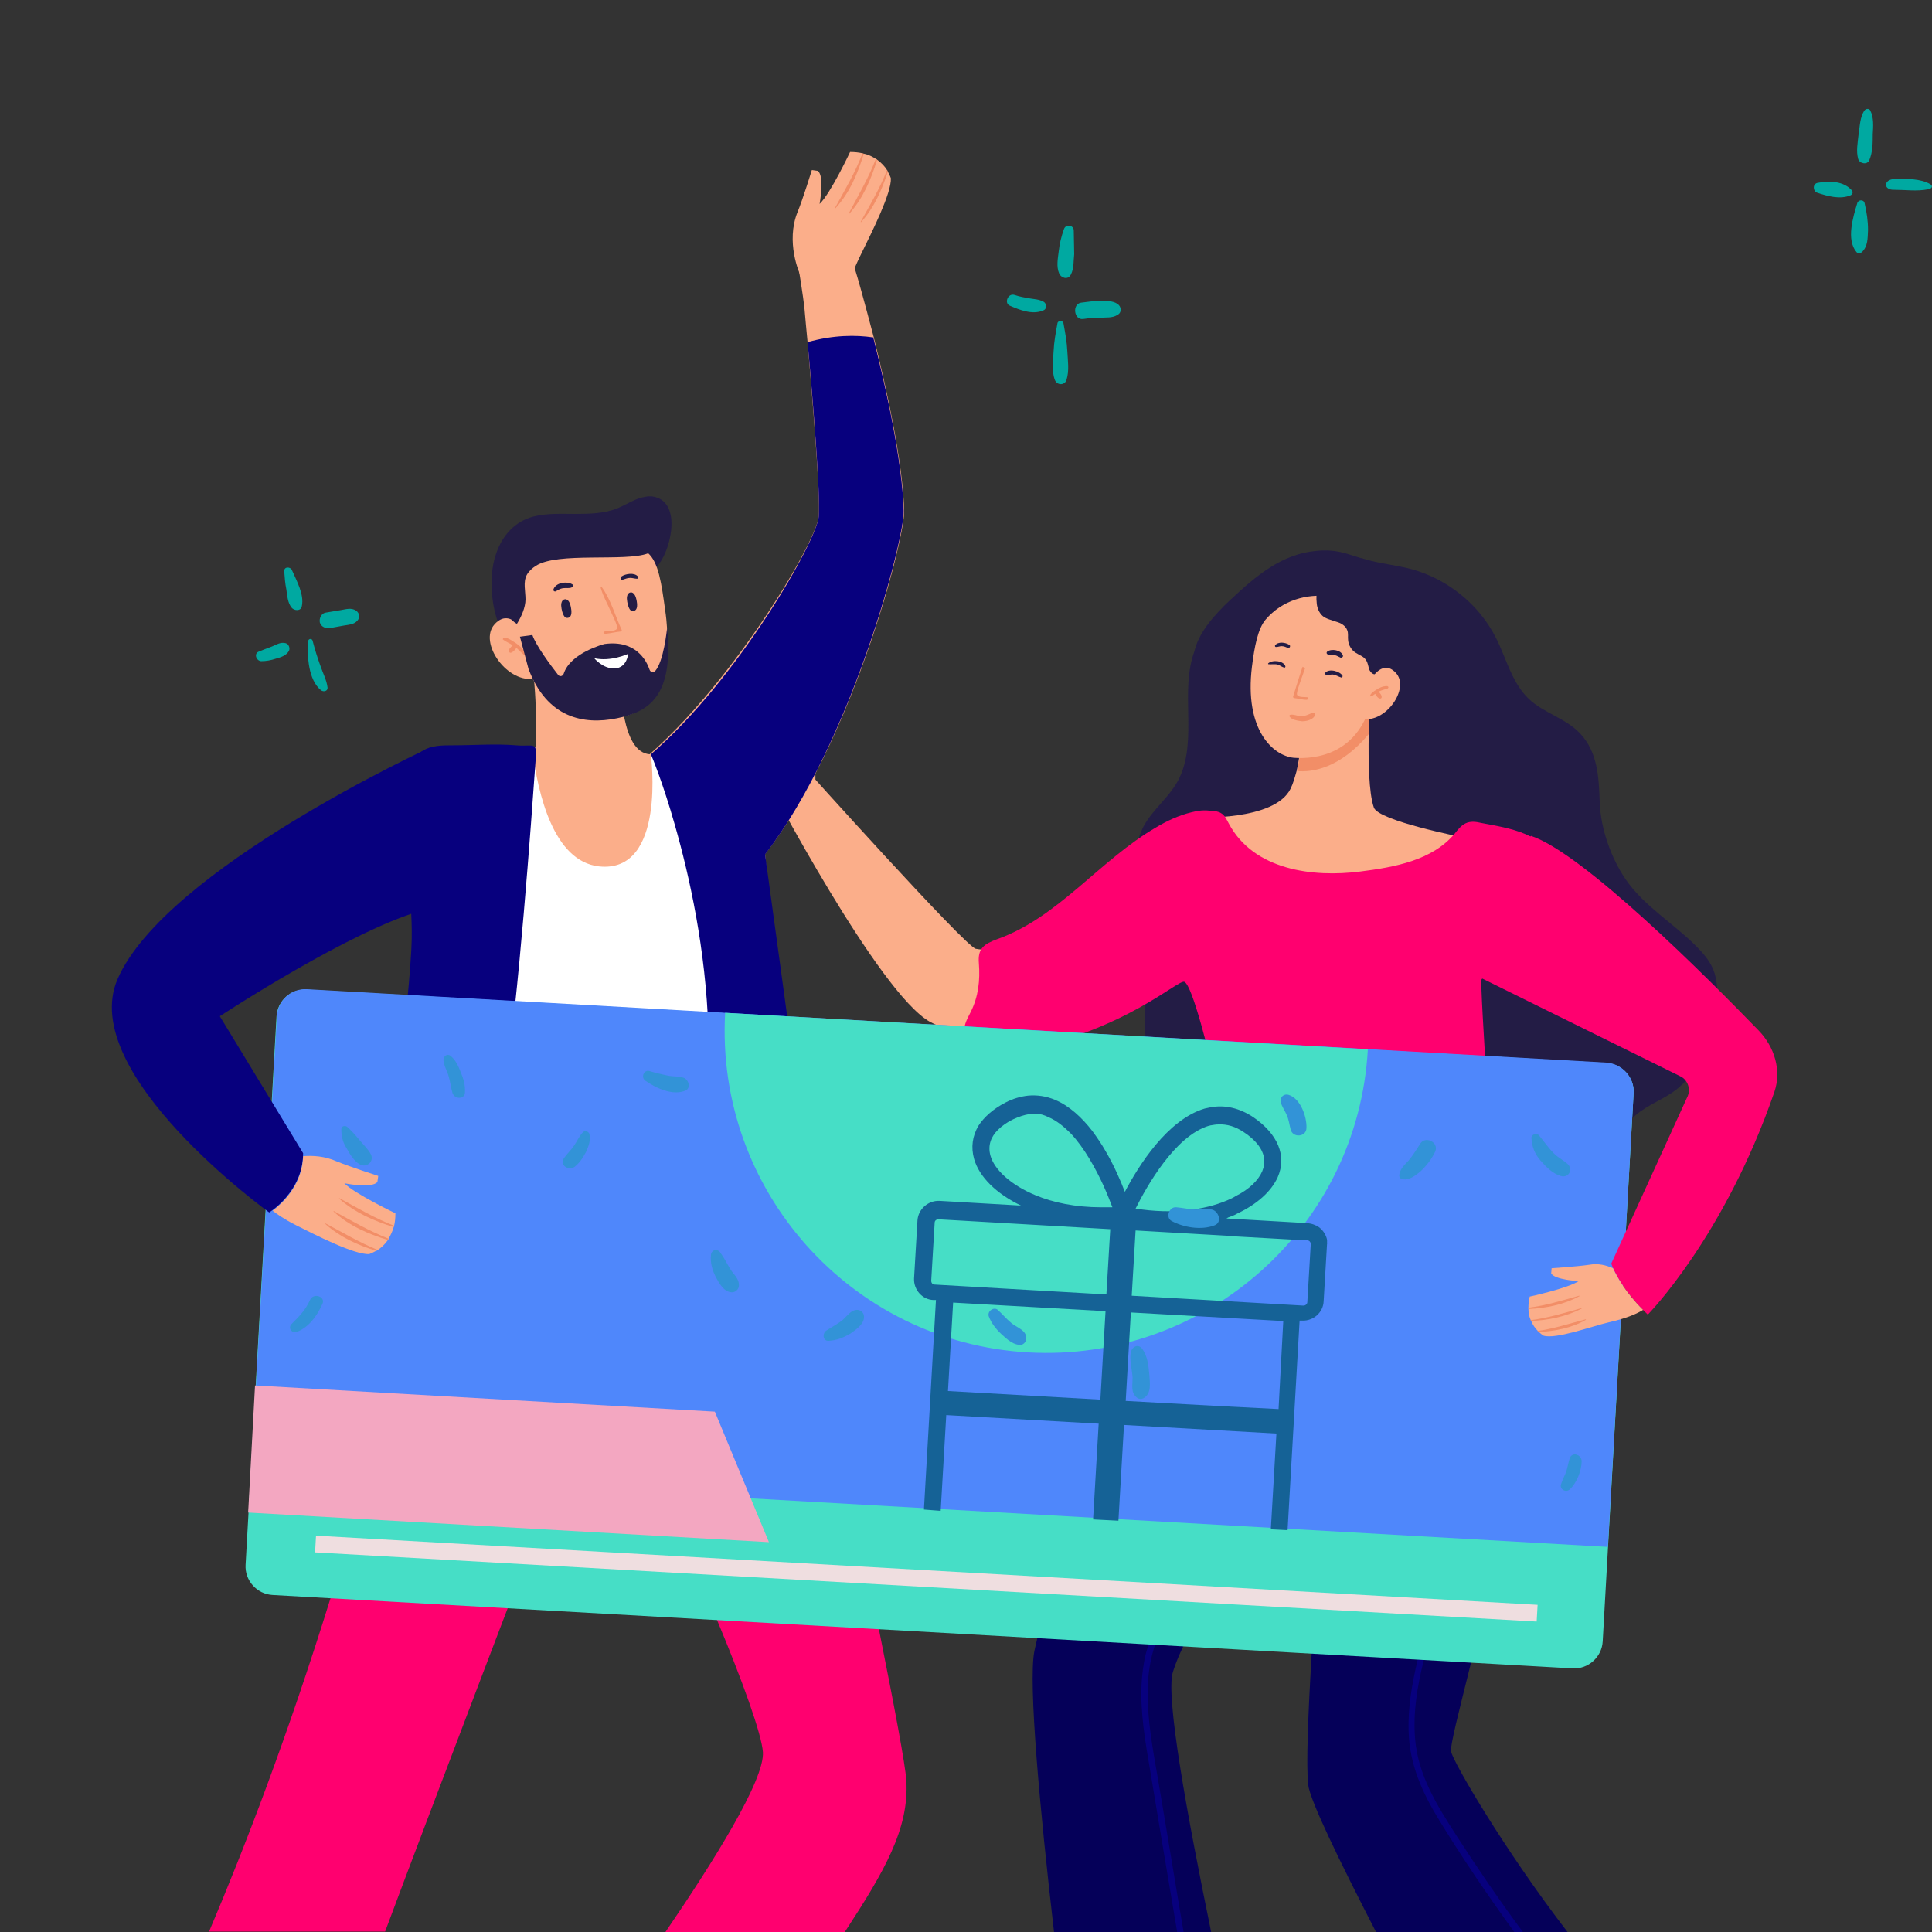 <?xml version="1.0" encoding="UTF-8"?> <!-- Generator: Adobe Illustrator 23.0.3, SVG Export Plug-In . SVG Version: 6.00 Build 0) --> <svg xmlns="http://www.w3.org/2000/svg" xmlns:xlink="http://www.w3.org/1999/xlink" id="Layer_1" x="0px" y="0px" viewBox="0 0 450 450" style="enable-background:new 0 0 450 450;" xml:space="preserve"><rect x="0" y="0" width="450" height="450" fill="#333333" stroke="none"/> <style type="text/css"> .st0{fill:#231C45;} .st1{fill:#F28E67;} .st2{fill:#FBAE8A;} .st3{fill:#050059;} .st4{fill:#07007E;} .st5{fill:#FF006F;} .st6{fill:#FFFFFF;} .st7{fill:#46DEC6;} .st8{fill:#4F87FB;} .st9{fill:#156296;} .st10{fill:#3293D7;} .st11{fill:#EFDEE0;} .st12{fill:#F3A7C1;} .st13{fill:#00A9A1;} </style> <g> <g> <g> <g> <path class="st0" d="M283.6,142.7c1-1.1,2-2.1,3.1-3.1c5.8-5.4,11.8-10.6,20-11.3c2-0.2,4-0.1,6,0.4c1.7,0.4,3.4,1.1,5.1,1.5 c3.6,1.1,7.4,1.4,11.1,2.4c8.3,2.3,15.6,8.2,19.5,15.9c2.5,4.9,3.7,10.5,7.7,14.3c3.5,3.3,8.6,4.5,11.9,8 c4.2,4.4,4.4,10.4,4.6,16c0.2,6.1,2.6,13,6.1,18.1c4.3,6.2,11,10.1,16.3,15.4c1.6,1.6,3.1,3.3,4,5.4c1.2,2.9,1.1,6.2,0.7,9.3 c-1,7.4-3.9,15.1-10.1,19.4c-3.2,2.2-7.1,3.5-9.7,6.4c-3.2,3.5-4,9-8,11.7c-2.1,1.4-4.8,1.7-7.3,1.9c-7,0.4-13.5-0.8-20.4-1.1 c-4.6-0.2-9.1,1.2-13.6,2.1c-11.3,2.2-23.2,1.1-34-3c-16.5-6.3-30.7-17.1-30-36.6c0.1-4.7,1.3-9.5,0.9-14.2 c-0.3-3.8-1.6-7.4-2.4-11.2c-1-5.2-1.4-12.9,1.2-17.8c2.2-4.2,6.4-7.1,8.5-11.6c4.1-9,0-20,3.4-29.3 C279,148.3,281.2,145.3,283.6,142.7z"></path> <path class="st1" d="M323.1,159.2c-0.8,0.1-1.7,0.8-2.3,1.3c-0.7,0.5-1.4,1.2-1.8,1.9c-0.1,0.2,0.2,0.4,0.4,0.3 c0.5-0.4,0.9-0.9,1.4-1.3c0.3,0.4,0.6,0.7,1,0.9c0.3,0.1,0.6-0.2,0.5-0.5c-0.2-0.4-0.5-0.7-0.8-0.9c0.6-0.4,1.3-0.7,1.9-1.2 C323.5,159.5,323.3,159.2,323.1,159.2z"></path> <path class="st2" d="M184.6,191.6c0,0-3.9-5.5-7.9-10.9c-2.4-3.3-8.5-9.8-8.8-12.7c0,0,0.1-0.6,0.4-1.4c0-0.1,0.1-0.2,0.1-0.4 c0.3-0.7,0.8-1.6,1.6-2.3c0.1-0.1,0.1-0.1,0.2-0.2c0.6-0.5,1.3-1.1,2.2-1.4c0.1,0,0.1-0.1,0.2-0.1c0.7-0.3,1.5-0.5,2.4-0.7 c0,0,5.2,7.4,7.8,9.1c0,0-2-5.2-0.8-6.6l1.1-0.4c0,0,2.8,5.4,4.2,7.7c3.5,5.6,2.5,12.1,2.5,12.1S188.9,193.6,184.6,191.6z"></path> <path class="st1" d="M172.3,162.3c0.1,0,0.1-0.1,0.2-0.1c2.1,3.5,4.7,6.5,7.2,9.8c0.1,0.1,0,0.2-0.1,0.1 C176.4,169.4,174.2,165.9,172.3,162.3z"></path> <path class="st1" d="M170,163.9c0.1-0.1,0.1-0.1,0.2-0.2c2.1,3.5,4.7,6.5,7.2,9.8c0.1,0.1,0,0.2-0.1,0.1 C174.1,171,171.8,167.6,170,163.9z"></path> <path class="st1" d="M168.3,166.6c0-0.1,0.1-0.2,0.1-0.4c2,3.3,4.4,6.2,6.9,9.2c0.1,0.1,0,0.1-0.1,0.1 C172.1,173.2,170,170,168.3,166.6z"></path> <path class="st2" d="M284.1,212.2c0,0,12.9-18.4-5.5-21.9c-7.1-1.3-34.5,33.8-51.3,30.7c-2.4-0.4-40.7-43.1-40.7-43.1l-7.8,4.1 c0,0,25.8,49.3,37.8,56C227.9,244.3,255.7,241.8,284.1,212.2z"></path> <path class="st2" d="M336.6,275.6c-8.6,8.8-41.7,7-41.7,7s-5.8-15.5-7.7-20.7c-1.8-5.2-8-35.3-10.2-37.8 c-2.2-2.5-5.9-10.4-1.9-20.6c1.9-4.9,3.5-13.1,3.5-13.1s18.3,0.9,22-6.7c0.6-1.2,1-2.7,1.4-4.1c0.7-3.1,1-6.1,1-6.1l16-11.1 c0,0-0.2,3.8-0.2,8.6c-0.1,6.1,0,13.7,1.2,17.1c1.1,3.1,20.6,6.9,20.6,6.9s-0.7,25.1-4.9,40.8 C331.5,251.5,336.6,275.6,336.6,275.6z"></path> <path class="st1" d="M319,162.4c0,0-0.2,3.8-0.2,8.6c-6.8,8.1-13.3,8.9-16.7,8.6c0.7-3.1,1-6.1,1-6.1L319,162.4z"></path> <path class="st2" d="M294.8,144.3c-1.8,2.1-2.6,6.2-3.2,11c-1.8,14.7,4.9,20.7,9.7,21.2c5,0.4,15.6-0.7,18.4-14.3 c1.4-6.8,1.9-12.5,0.6-16.2C317.7,138.4,302.6,135.2,294.8,144.3z"></path> <path class="st1" d="M304.5,162.4c-0.6-0.1-2.1,0.1-2.4-0.6c-0.2-0.6,1.1-3.9,1.3-4.5c0.2-0.6,0.4-1.2,0.6-1.7 c0,0-0.1-0.1-0.2-0.1c-0.1-0.1-0.3-0.1-0.4-0.2c-0.8,2.3-1.5,4.7-2.2,6.9c-0.1,0.2,0.1,0.4,0.3,0.4c1,0.1,1.9,0.4,2.8,0.4 C304.7,163,304.8,162.5,304.5,162.4z"></path> <path class="st1" d="M305.7,166c-0.9,0.4-1.6,0.8-2.7,0.8c-0.8,0-1.7-0.5-2.5-0.3c-0.1,0-0.2,0.2-0.2,0.3c0.5,0.9,2.1,1.1,3,1.2 c1,0,2.3-0.3,2.9-1.2C306.6,166.3,306.2,165.8,305.7,166z"></path> <path class="st0" d="M306.7,140.6c0.1,1.1,0.6,2.2,1.4,2.9c0.9,0.7,2,0.9,3.1,1.3c1.1,0.3,2.2,0.9,2.6,2 c0.3,0.7,0.1,1.6,0.2,2.3c0.1,1.2,0.8,2.3,1.7,2.9c0.9,0.6,2,0.9,2.5,1.8c0.4,0.6,0.5,1.4,0.7,2.1c0.3,0.7,1,1.4,1.7,1.1 c1.5-2.1,2.9-4.4,3.5-7c0.9-4-0.5-8.4-3.4-11.3s-7-4.1-11-3.6C306.8,135.5,306.4,137.8,306.7,140.6z"></path> <path class="st2" d="M318.9,159c0,0,2.8-5.9,6.2-2.3s-2.4,11.9-7.9,10.7C317.2,167.3,317,160.9,318.9,159z"></path> <path class="st0" d="M295.4,154.5c-0.1,0.1,0,0.2,0,0.2c0.7,0.1,1.5-0.1,2.2,0.1c0.6,0.2,1,0.6,1.6,0.7c0.1,0,0.2-0.1,0.2-0.3 C299,153.9,296.4,153.6,295.4,154.5z"></path> <path class="st0" d="M312.7,157.4c-0.6-1.1-3.3-1.8-4.1-0.6c-0.1,0.1,0,0.2,0.1,0.3c0.6,0.2,1.1,0,1.7,0c0.8,0.1,1.3,0.5,2,0.7 C312.5,157.9,312.8,157.6,312.7,157.4z"></path> <path class="st0" d="M300.3,150.2c-0.9-0.6-2.6-0.8-3.3,0.1c-0.1,0.2,0,0.4,0.2,0.4c0.5,0,0.9-0.2,1.3-0.2c0.5,0,1,0.2,1.4,0.4 C300.4,151.1,300.7,150.4,300.3,150.2z"></path> <path class="st0" d="M312.8,152.7c-0.4-1.3-2.7-1.7-3.7-0.9c-0.2,0.2-0.1,0.5,0.1,0.6c0.5,0.2,1.2,0.1,1.7,0.2 c0.5,0.1,0.9,0.4,1.4,0.6C312.5,153.2,312.9,153,312.8,152.7z"></path> <path class="st3" d="M365.1,450h-44.6c-8.5-16.5-15.4-30.7-15.8-34.3c-0.5-4.8,0-16.5,0.8-30.5c0.2-3.4,6.3-80.4,6.3-80.4 l-1.9-23.5c0,0,0.1-0.1,0.3-0.3c0.9-0.7,3.5-2.6,6.9-4.6c2.8-1.6,6.1-3.3,9.4-4.2c1.9-0.6,3.8-0.9,5.6-0.8 c1.4,0,2.7,0.3,3.9,0.9c0.5,0.2,0.9,0.5,1.4,0.8c0,0,0.4,0.2,1,0.5c1.7,1,5.3,3.4,8.9,7c4.2,4.3,8.3,10.3,9,18 c0.1,1.2,0.2,2.4,0.2,3.6c0,0.8,0.1,1.6,0.1,2.4c0,0.1,0,0.2,0,0.3c0,0.6,0,1.1,0,1.7c0,0.3,0,0.6,0,0.9v0.3c0,0.6,0,1.1,0,1.7 c-0.1,3.5-0.4,7.3-0.8,11.2c-0.7,7.1-1.9,14.6-3.3,22.1c-1,5.4-2.1,10.9-3.2,16.2c-1.1,4.9-5.9,25.1-6.7,28.4 c-2.8,11.3-4.9,19.3-4.6,20.6C338.4,410.3,350.4,430.9,365.1,450z"></path> <path class="st3" d="M323.6,289.1c0,0-0.1,4-0.2,5.4c-0.1,1.6-0.5,8.1-0.7,9.4c-0.1,1.2-0.2,2.4-0.4,3.6 c-0.4,3.7-1,7.5-1.7,11.1c-0.2,1-0.4,1.9-0.7,2.8c-1.1,4.1-2.4,7.6-4.2,9.7c-1.1,1.2-7.7,8.7-8.1,9.1c-3.6,4.1-7.9,9-12.3,14.3 c-0.4,0.4-0.7,0.9-1.1,1.3c-3.6,4.4-7.1,9.1-10.3,13.7c-0.9,1.3-1.7,2.5-2.5,3.8c-2.3,3.5-4.3,7-5.8,10.2c-1,2-1.8,4-2.4,5.9 c-1.8,5.5,3.3,33.4,8.9,60.6h-36.6c-3.3-28.5-6-57.8-4.6-65.3c0.2-0.9,0.4-1.9,0.7-3.1c0.9-2.9,2.2-6.4,3.9-10.3 c0.5-1.2,1.1-2.5,1.7-3.8c1.2-2.6,2.5-5.3,3.9-8.2c0.9-1.9,6.5-12.6,8.4-16.2c11.8-21.9,25.9-45.3,32.1-55.4 c2-3.3,3.2-5.2,3.2-5.2l14.6-2L323.6,289.1z"></path> <path class="st1" d="M323,159.8c-0.9,0-1.8,0.4-2.5,0.9c-0.5,0.3-1.4,0.9-1.4,1.5c0.5,0,0.8-0.3,1.2-0.6c0.3,0.5,0.6,1,1.1,1.1 c0.2,0,0.3,0,0.4-0.2c0.1-0.5-0.3-1-0.7-1.4c0.6-0.3,1.3-0.5,2-0.7C323.5,160.3,323.5,159.8,323,159.8z"></path> <path class="st4" d="M354.7,450h-2c-6.1-8.4-12-17.1-17.4-25.9c-4-6.5-7-13.1-7.2-20.8c-0.2-5.6,0.8-11.2,2.1-16.7 c0.6-2.4,1.2-4.8,1.9-7.2c0.3-1.1,1.6-5.8,1.9-7.1c1.2-4.7,2.4-9.4,3.5-14.1c1.2-5.4,2.3-10.8,3.3-16.2c0.2-1.4,0.5-2.9,0.7-4.3 c0.4-2.6,0.8-5.3,1.2-7.9c0.3-2.3,0.6-4.7,0.9-7.1c0.1-0.9,0.2-1.9,0.3-2.9c0.4-3.7,0.7-7.4,0.7-11.2v-1.1c0-0.6,0-1.2-0.1-1.8 c0-0.1,0-0.1,0-0.1c0-1-0.1-2-0.2-3c-0.4-4.4-1.2-8.7-2.7-12.8c-0.3-0.9-0.7-1.8-1.1-2.7c-0.1-0.3-0.3-0.6-0.4-0.9 c-0.3-0.7-0.7-1.4-1.1-2.1c-0.2-0.4,0.4-0.7,0.6-0.3c0.5,0.6,0.9,1.3,1.3,2c0.2,0.4,0.4,0.7,0.6,1.1c0.5,0.9,0.9,1.8,1.3,2.8 c1.7,3.8,2.6,8,3,12.3c0.1,1,0.2,2.1,0.2,3.1c0,0.3,0,0.6,0,0.8c0,1,0,1.9,0,2.9c0,3.7-0.3,7.5-0.7,11.2c-0.1,1-0.2,1.9-0.3,2.9 c-0.4,2.9-1.8,12.8-2.1,15c-0.2,1.4-0.5,2.9-0.7,4.3c-0.9,5.4-2,10.8-3.3,16.2c-1.1,4.7-2.2,9.4-3.5,14.1 c-0.3,1.3-0.7,2.6-1,3.9c-0.4,1.3-2.3,8.2-2.8,10.4c-1.5,6-2.5,12.1-2,18.2c0.7,8.5,5.1,15.5,9.6,22.5 C344.1,435.1,349.3,442.7,354.7,450z"></path> <path class="st4" d="M313.3,320.6c-0.1,0.2-2.3,3.7-3.3,5.3c-2.1,3.3-4.4,6.5-6.7,9.7c-1,1.4-2,2.8-3.1,4.2 c-1.3,1.8-20.6,25.6-23.4,29.3c-1,1.2-1.9,2.5-2.7,3.8c-0.4,0.5-0.7,1-1,1.5c-1.8,2.8-3.2,5.7-4.1,8.8 c-1.1,3.3-1.6,6.7-1.7,10.3c-0.1,7,1.2,13.9,2.4,20.8c1.3,7.5,5.2,31.3,6,35.8h-1.5c-1.2-7-6-35.8-7.2-43.1 c-1-6.4-1.7-13-0.6-19.4c0.2-1.5,0.6-3,1.1-4.4c1.1-3.6,2.9-7.1,5-10.3c0.8-1.3,1.7-2.5,2.6-3.8c3.5-4.7,7.6-9.2,11.2-13.6 c0,0,0-0.1,0.1-0.1c2.3-2.9,4.6-5.8,6.8-8.8c1.1-1.4,19.4-26,19.6-26.3C312.9,319.9,313.5,320.2,313.3,320.6z"></path> <path class="st5" d="M277.5,189.2c-2.9,0.7-5.7,2-8.2,3.5c-13.1,7.6-22.7,20.9-36.9,26c-3.3,1.2-4.7,2.2-4.4,5.7 c0.3,3.9-0.1,7.7-1.9,11.3c-0.7,1.4-1.6,2.9-1.5,4.5c0.4,5.3,8.9,5.4,12.5,4.7c25.3-4.9,37.4-17,38.8-16.2 c3.7,2.1,14.6,57.5,15.9,59.1c1.4,1.9,41.2,10.1,55.5-7.1c1.1-1.4-2.8-51.7-2.2-52.6c3.4-4.7,7.3,0.6,10.7-2.1 c4-3.2,5.5-13.3,6.2-18.1c0.3-2.1,0.5-4.3,0-6.4c-1.7-7.4-10.6-8.6-16.9-9.8c-1.3-0.3-2.6-0.5-3.8,0.1c-1,0.5-1.8,1.5-2.5,2.4 c-5.2,6.2-14,7.8-22,8.8c-11,1.4-24.8-0.3-30.6-11.2c-0.5-0.9-0.9-1.9-1.8-2.4c-0.6-0.4-1.4-0.5-2.2-0.5 C280.6,188.6,279,188.8,277.5,189.2z"></path> </g> <g> <path class="st0" d="M150.4,115.7c-2.3,0.3-4.4,1.8-6.6,2.7c-3,1.2-6.4,1.3-9.7,1.3s-6.6-0.2-9.8,0.6c-4.3,1.1-7.2,4.3-8.7,8.5 c-1.2,3.4-1.3,7.1-0.9,10.6c0.6,4.9,2.5,10,6.6,12.9c4,2.9,10.6,2.6,13.3-1.6c0.9-1.3,1.4-3,2.7-3.9c1.6-1.1,3.7-0.6,5.6-0.7 c3-0.2,5.8-2.3,6.8-5.1c1.4-3.7,1.5-6.6,3.9-9.8c2.8-3.7,5.3-14.8-1.9-15.6C151.3,115.6,150.8,115.6,150.4,115.7z"></path> <path class="st2" d="M93.9,319.1c4.1,1,8.3,1.8,12.3,2.4c23.8,3.3,45.8-0.4,61.2-4.6c13.4-3.6,21.7-7.6,21.7-7.6 c-0.4-1.2-1-6-1.8-13c-2.8-24.9-9.1-97.4-9.1-97.4s-19.6-22.9-26.7-23.2c-7.1-0.3-6.5-16.5-7.5-16c-5.6,2.9-20.6-8.9-20.6-8.9 c2,11.5,1.4,23.2,1.4,23.2s-0.3,0.2-0.9,0.5c-4.9,2.6-27,15-26.6,24.3c0.1,1.3,0.1,3.9,0,7.5c0,0.8-1.4,50.2-1.9,66.5 c0,0.1,0,0.1,0,0.2C95.5,275.2,93.9,319.1,93.9,319.1z"></path> <path class="st2" d="M121.6,150.6c0.4,1.9,0.9,3.7,1.5,5.2c4.3,11.4,12.8,13.1,20.6,11.5c7.2-1.5,11.6-5.8,11.8-16.6 c0-2.6-0.1-5.5-0.6-8.8c-0.8-5.8-1.5-11-4-13.1c-7.6-6.5-26.5-3.2-30.4,2.5C118,135.2,119.8,142.6,121.6,150.6z"></path> <path class="st2" d="M122.6,148.1c0,0-3.5-7-7.4-2.7c-3.9,4.3,3.1,14.1,9.6,12.6C124.8,158,125,150.4,122.6,148.1z"></path> <path class="st1" d="M117.5,148.5c1,0.1,2,0.9,2.8,1.4c0.8,0.6,1.7,1.4,2.2,2.3c0.1,0.3-0.3,0.5-0.5,0.3c-0.6-0.5-1.1-1-1.7-1.6 c-0.3,0.4-0.7,0.9-1.2,1.1c-0.4,0.2-0.7-0.3-0.6-0.6c0.2-0.4,0.6-0.8,0.9-1.1c-0.7-0.5-1.6-0.8-2.3-1.4 C117.1,148.9,117.2,148.5,117.5,148.5z"></path> <path class="st0" d="M147.2,142.3c0,0,1.6,0.4,1.1-2.3c-0.4-2.4-1.5-2-1.5-2s-1.1,0.1-0.7,2.2 C146.5,142.4,147.2,142.3,147.2,142.3z"></path> <path class="st0" d="M131.9,143.9c0,0,1.6,0.4,1.1-2.3c-0.4-2.4-1.5-2-1.5-2s-1.1,0.1-0.7,2.2S131.9,143.9,131.9,143.9z"></path> <path class="st1" d="M140.8,147.1c0.8-0.2,2.6,0,2.9-0.7c0.3-0.6-1.3-3.6-1.5-4.1c-0.8-1.9-1.6-3.1-2.3-5.4 c0-0.1,0.2-0.2,0.3-0.1c2.1,2.9,3.1,6.7,4.6,9.9c0.1,0.2-0.1,0.4-0.3,0.4c-1.1,0.1-2.2,0.4-3.3,0.5 C140.5,147.7,140.4,147.2,140.8,147.1z"></path> <path class="st0" d="M144.7,134.3c1-0.7,3.1-1,3.9,0c0.2,0.2,0,0.5-0.2,0.5c-0.5,0-1.1-0.2-1.6-0.2c-0.6,0-1.1,0.2-1.7,0.4 C144.7,135.4,144.3,134.6,144.7,134.3z"></path> <path class="st0" d="M128.9,137.3c0.5-1.6,3.1-2,4.4-1.2c0.3,0.2,0.2,0.6-0.1,0.7c-0.6,0.3-1.4,0.1-2.1,0.2 c-0.6,0.1-1.1,0.4-1.6,0.7C129.2,137.9,128.8,137.6,128.9,137.3z"></path> <path class="st0" d="M123.1,155.8c4.3,11.4,12.8,13.1,20.6,11.5c7.2-1.5,13.3-4.8,11.7-21.2c-0.1,0.8-0.8,7.9-2.8,10.2 c-0.4,0.4-1.1,0.3-1.3-0.3c-0.7-2.1-3.2-7-10.5-6c0,0-7.9,2-9.5,6.9c-0.2,0.6-0.9,0.8-1.3,0.3c-1.8-2.3-5.2-6.9-6-9.3l-2.9,0.4 C121.1,148.3,122,151.7,123.1,155.8z"></path> <path class="st6" d="M146.3,152.3c0,0-4.1,1.9-7.9,1c0,0,2,2.5,4.8,2.4C146.1,155.5,146.3,152.3,146.3,152.3z"></path> <path class="st2" d="M165.5,211.2c2.2-1.5,4.4-3.3,6.5-5.3c24-23.3,38.9-80,38.6-87.1c-0.4-11.5-4-27.9-7.1-40.3 c-1.1-4.2-2.1-7.9-2.9-10.8c-1.1-4-1.9-6.4-1.9-6.4s-9.8-6.8-12.8,0.5c0,0,1.2,7.2,1.5,10.3c0.2,2.1,0.4,4.7,0.7,7.6 c1.2,14,3,35.3,2.6,40.6c-0.5,6.1-23.1,44.4-45.9,60.6c-0.1,0.1-0.3,0.2-0.4,0.3C140.5,183.8,131.6,233.7,165.5,211.2z"></path> <path class="st5" d="M196.9,449.8c0,0.1-0.1,0.1-0.1,0.2H155c11.2-16.4,23.1-35.4,22.7-41.9c-0.3-4.2-4.8-16.7-10.7-30.8 c-1.5-3.5-5.8-13.5-6.4-14.8c-1.3-2.9-5.9-12.7-6.8-14.7c-6.6-13.6-12.5-24.1-14.5-24.1c-0.8,0-4.7,8.9-10.3,22.7 c-0.7,1.8-30.4,79.6-39.3,103.5h-41c8.2-19.3,18.3-45.5,28.3-77.7c1-3.4,7.7-26.3,8.2-28.3c0.8-2.9,4.9-18.5,6.1-23.5 c1.1-4.2,2.1-8.5,3.1-12.9c1.6-6.7,8-12.1,16.9-16.2c17.1-7.8,43.1-10.3,60-6.7c7.4,1.6,13.1,4.4,15.5,8.5 c0,0,17.2,82.9,17.9,86.3c3.5,17.5,6.2,31.7,6.4,35.3C211.8,426,205.9,436,196.9,449.8z"></path> <path class="st0" d="M124.8,131.8c-0.8,0.5-1.6,1.2-2.1,2.1c-0.9,1.7-0.3,3.8-0.3,5.7c0,1.9-1,4.1-2,5.7c-1.8-0.9-2.6-3.2-3-5.2 c-0.4-2-0.2-4.1,0.2-6.1c0.4-1.8,0.9-3.6,1.9-5.1c2.9-4.7,8.9-6.1,14.3-7.2c1.9-0.4,3.8-0.7,5.6-1.1c6-1.2,17,6.2,11.5,8.3 C145.6,130.9,129.8,128.5,124.8,131.8z"></path> <path class="st6" d="M94.3,307.6c56.6,4.4,82.3-5,93-11.3c-2.8-24.9-8.7-93.5-8.7-93.8c-5.2-1.7-11.8-4.7-13.7-9.5 c-3.5-8.4-13.3-17.2-13.3-17.2s3.7,27.7-12.1,26c-10.6-1.2-14.2-16.9-15.5-27.1c-4.9,2.6-27,15-26.6,24.3c0.1,1.3,0.1,3.9,0,7.5 c0,0.8-1.4,51-1.9,66.5c0,0.1,0,0.1,0,0.2C95.4,275.2,94.3,307.6,94.3,307.6z"></path> <path class="st4" d="M190.7,120.3c0.4-5.3-1.3-26.6-2.6-40.6c6-1.7,11.3-1.7,15.3-1.1c3.1,12.3,6.7,28.7,7.1,40.3 c0.2,6.5-12.1,54-32.3,80.1c0,0,7.4,54,9.1,66.9c3.3,26,21.9,68,8.8,71.6c-13.1,3.7-30-62.4-31.1-97.5 c-0.6-18.8-4.4-35.9-7.8-47.8c-2.8-9.9-5.4-16.1-5.6-16.5C172.1,158,190.3,125.8,190.7,120.3z"></path> <path class="st4" d="M86.9,283.1c3.9-20.4,7.7-41.1,8.9-61.8c0.7-12.1-2.2-23.8-1.8-35.8c0.1-4,1-8.5,4.4-10.6 c2.1-1.3,4.6-1.3,7-1.3c4.9,0,9.9-0.4,14.8,0c4.4,0.4,5-1.3,4.5,4.2c-0.9,12.8-4,55.8-7.1,75c-3.6,22.7-11.8,74.5-16.2,80.4 s-17.5,4.5-18.6-5.5C81.7,317.1,84.3,296.5,86.9,283.1z"></path> <path class="st2" d="M197.5,66.3c0,0,1.3-3.6,3.4-7.8c2.1-4.3,6.8-13.6,6.6-17c0,0-0.2-0.6-0.7-1.5c-0.1-0.1-0.1-0.3-0.2-0.4 c-0.5-0.8-1.2-1.6-2.3-2.4c-0.1-0.1-0.2-0.1-0.3-0.2c-0.8-0.5-1.7-1-2.8-1.2c-0.1,0-0.2,0-0.3-0.1c-0.9-0.2-1.8-0.3-2.9-0.3 c0,0-4.5,9.6-7.1,12.1c0,0,1.2-6.4-0.4-7.7l-1.4-0.2c0,0-2.1,6.8-3.3,9.7c-2.9,7.1,0.5,14.5,0.5,14.5S192.9,69.5,197.5,66.3z"></path> <path class="st1" d="M201.2,35.8c-0.1,0-0.2,0-0.3-0.1c-1.7,4.5-4.1,8.5-6.4,12.7c0,0.1,0.1,0.2,0.1,0.1 C197.9,44.9,199.8,40.4,201.2,35.8z"></path> <path class="st1" d="M204.3,37.2c-0.1-0.1-0.2-0.1-0.3-0.2c-1.7,4.5-4.1,8.5-6.3,12.7c0,0.1,0.1,0.2,0.1,0.1 C201,46.2,202.9,41.8,204.3,37.2z"></path> <path class="st1" d="M206.8,40c-0.1-0.1-0.1-0.3-0.2-0.4c-1.6,4.2-3.9,8-6.1,12c-0.1,0.1,0.1,0.2,0.1,0.1 C203.6,48.4,205.4,44.2,206.8,40z"></path> </g> </g> <g> <path class="st7" d="M380.5,254.6l-7.2,127.7c-0.2,3.7-3.4,6.5-7,6.3L63.5,371.5c-3.7-0.2-6.5-3.4-6.3-7l7.2-127.7 c0.2-3.7,3.3-6.5,7-6.3l302.7,17.1C377.9,247.8,380.7,251,380.5,254.6z"></path> <path class="st8" d="M380.5,254.6l-6,105.7l-316-17.9l6-105.7c0.2-3.7,3.3-6.5,7-6.3l302.7,17.1 C377.9,247.8,380.7,251,380.5,254.6z"></path> <path class="st7" d="M318.6,244.4c-2.3,41.3-37.7,72.9-79.1,70.6c-41.3-2.3-72.9-37.8-70.6-79.1L318.6,244.4z"></path> <path class="st9" d="M303.7,288.4c-0.1-0.2-0.3-0.4-0.4-0.6c-0.1-0.1-0.2-0.3-0.2-0.4c-0.2-0.3-0.3-0.5-0.4-0.9 c-0.1-0.2-0.2-0.3-0.2-0.4c-0.1-0.4-0.3-0.8-0.4-1.3l-16-0.9c0,0.8,0.1,1.7,0.1,2.5v1.5l17.9,1 C303.9,288.7,303.8,288.5,303.7,288.4z M309.1,289.5c0-0.3,0-0.5,0-0.7c-0.2-1.1-0.9-2.2-1.8-2.9c-0.3-0.2-0.5-0.4-0.9-0.5 c-0.6-0.3-1.1-0.4-1.8-0.5l-19-1.1c0.1,0,0.3-0.1,0.4-0.2c0.7-0.3,1.5-0.5,2.1-0.9c4.7-2.2,8-5.2,9.5-8.5c2.2-5,0-10.1-5.7-14 c-3.2-2.1-6.5-2.9-9.9-2.3c-0.5,0.1-0.9,0.2-1.4,0.3c-8.7,2.6-15.4,13.3-18.6,19.4c-1-2.6-2.5-6.1-4.5-9.5 c-0.9-1.6-2-3.2-3.1-4.7c-2.4-3.1-5.3-5.8-8.6-7.2c-2.1-0.9-4.3-1.2-6.4-1c-1.7,0.2-3.5,0.7-5.2,1.6c-2.9,1.5-5,3.4-6.3,5.4 c-1.4,2.4-1.8,5-1,7.8c1.2,4.1,5.1,8,10.9,10.8l-19-1.1c-2.6-0.1-4.9,1.9-5.1,4.5l-0.8,13.6c-0.1,2.6,1.9,4.9,4.5,5l0.6,0 l-2.8,48.8l3.9,0.3c0,0,1.3-22.3,1.3-22.3l35.5,2l-1.3,22.3l5.9,0.3l1.3-22.3l35.5,2l-1.3,22.3l3.9,0.2l2.8-48.8l0.6,0 c2.6,0.1,4.9-1.9,5-4.5l0.8-13.5C309.2,289.8,309.2,289.7,309.1,289.5z M256.3,326l-35.5-2l1.2-20.6l35.5,2L256.3,326z M257.7,301.5l-40-2.3c-0.5,0-0.8-0.4-0.8-0.9l0.8-13.5c0-0.5,0.4-0.8,0.9-0.8l40,2.3L257.7,301.5z M256.5,281.2 c-6,0-11.2-1.1-15.3-2.8c-5.8-2.4-9.6-6-10.5-9.2c-0.7-2.5,0.2-4.5,1.7-6c1-1,2.3-1.9,3.6-2.5s2.5-1,3.7-1.2 c0.5-0.1,1-0.1,1.5-0.1c1,0,2,0.3,3,0.8c1.9,0.8,3.6,2.2,5.2,3.8c3.2,3.4,5.8,8.2,7.6,12.1c0.9,2,1.6,3.8,2.1,5.1 C258.1,281.2,257.3,281.2,256.5,281.2z M281.6,262.2c0.2,0,0.3-0.1,0.5-0.1c0.6-0.1,1.1-0.2,1.7-0.2c2-0.1,4,0.5,5.9,1.8 c2.9,1.9,6,5.1,4.3,9.1c-0.9,2.1-3,4.2-6.2,5.8c-0.6,0.4-1.3,0.7-2,1c-5.2,2.2-12.6,3.3-21.3,1.9 C267,276.5,273.6,264.6,281.6,262.2z M284,327.5l-21.8-1.2l1.2-20.6l35.5,2l-1.1,20.5L284,327.5z M304.5,303.3 c0,0.4-0.4,0.8-0.9,0.8l-40-2.3l0.9-15.2l40,2.3c0.4,0,0.7,0.3,0.8,0.7c0,0.1,0,0.1,0,0.2L304.5,303.3z M303.7,288.4 c-0.1-0.2-0.3-0.4-0.4-0.6c-0.1-0.1-0.2-0.3-0.2-0.4c-0.2-0.3-0.3-0.5-0.4-0.9c-0.1-0.2-0.2-0.3-0.2-0.4 c-0.1-0.4-0.3-0.8-0.4-1.3l-16-0.9c0,0.8,0.1,1.7,0.1,2.5v1.5l17.9,1C303.9,288.7,303.8,288.5,303.7,288.4z"></path> <path class="st10" d="M86.4,268.9c-0.6-1.2-1.8-2.3-2.7-3.4c-0.9-1.1-1.8-2.1-2.8-3c-0.4-0.4-1.4-0.3-1.4,0.5 c0,1.6,0.3,3,1.2,4.4c0.7,1.3,1.8,3.1,3.1,3.8C85.3,272.1,87.2,270.6,86.4,268.9z"></path> <path class="st10" d="M107.3,249.7c-0.5-1.3-1.2-2.9-2.4-3.8c-0.8-0.6-1.7,0.2-1.6,1.1c0.1,1.3,0.9,2.5,1.2,3.7 c0.4,1.3,0.5,2.6,0.9,3.9c0.5,1.5,2.9,1.5,2.9-0.2C108.4,252.7,107.9,251.1,107.3,249.7z"></path> <path class="st10" d="M137.3,264.2c-0.1-0.6-1-1-1.5-0.5c-0.9,0.9-1.3,2-2,3c-0.7,1.1-1.7,2-2.4,3c-1.2,1.6,1,3.1,2.4,2.1 c1.2-0.9,2-2.2,2.7-3.5C137.1,267,137.6,265.6,137.3,264.2z"></path> <path class="st10" d="M159.4,251.1c-1.2-0.5-2.7-0.3-4-0.6c-1.4-0.3-2.7-0.6-4-1c-1.4-0.5-2.2,1.4-1.1,2.2 c2.4,1.7,6.4,3.6,9.4,2.3C160.9,253.4,160.5,251.7,159.4,251.1z"></path> <path class="st10" d="M170.1,295.6c-0.8-1.3-1.4-2.6-2.3-3.8c-0.6-1-2.1-0.8-2.2,0.5c-0.2,1.8,0.3,3.5,1.1,5.1 c0.8,1.5,1.9,3.5,3.7,3.6c0.8,0.1,1.7-0.7,1.7-1.5C172.2,297.8,170.9,296.9,170.1,295.6z"></path> <path class="st10" d="M201.2,306.3c-0.2-0.7-0.7-1.1-1.4-1.2c-1.6-0.1-2.5,1.5-3.6,2.4c-1.1,0.9-2.5,1.6-3.7,2.4 c-1,0.6-0.9,2.5,0.5,2.4c1.9-0.1,3.4-0.7,5.1-1.7C199.4,309.7,201.6,308.2,201.2,306.3z"></path> <path class="st10" d="M238.9,310.9c-0.5-1.3-2.4-1.9-3.4-2.8c-1.1-0.9-2.1-2.1-3.1-3c-0.9-0.8-2.5,0.3-2.1,1.5 c0.6,1.6,1.7,3,3,4.2c1.2,1.1,2.9,2.7,4.7,2.4C238.9,312.9,239.3,311.8,238.9,310.9z"></path> <path class="st10" d="M267.7,320.2c-0.2-2.1-0.4-4.5-1.8-6.2c-0.9-1-2.2-0.3-2.5,0.9c-0.4,1.9,0.3,4.1,0.4,6 c0,1.8-0.5,3.5,1.1,4.7c0.4,0.3,1,0.3,1.4,0.1C268.3,324.6,267.8,322.1,267.7,320.2z"></path> <path class="st10" d="M282.1,281.7c-1.3-0.2-2.7,0.1-4.1,0c-1.4-0.1-2.7-0.4-4-0.5c-1.7-0.2-2.6,2.4-1.1,3.2 c2.8,1.5,6.9,2.2,10,1C284.8,284.7,283.8,281.9,282.1,281.7z"></path> <path class="st10" d="M300.1,255c-1-0.3-2,0.5-1.8,1.6c0.2,1.1,1,2.1,1.4,3.1c0.5,1.1,0.6,2.2,0.9,3.3c0.4,2.1,3.7,1.9,3.7-0.3 C304.4,260.1,302.9,255.8,300.1,255z"></path> <path class="st10" d="M330.8,266.4c-0.9,1.4-1.7,2.7-2.7,3.9c-0.9,1-2.1,2-2.2,3.5c0,0.3,0.2,0.6,0.5,0.8 c1.7,0.5,3.3-0.8,4.5-1.8c1.4-1.3,2.6-2.9,3.4-4.6C335.2,266,331.9,264.5,330.8,266.4z"></path> <path class="st10" d="M72.2,302.8c-1,2.3-2.6,3.9-4.3,5.6c-0.9,0.9,0.1,2.3,1.3,1.8c2.8-1.1,4.7-3.8,5.9-6.5 C75.9,302,73,301,72.2,302.8z"></path> <path class="st10" d="M365,271c-1.2-1-2.5-1.6-3.6-2.9c-1-1.1-1.9-2.4-2.9-3.6c-0.5-0.7-1.9-0.3-1.8,0.6c0.1,2,0.8,3.7,2.1,5.2 c1.2,1.4,2.9,3.1,4.7,3.6C365.5,274.5,366.5,272.2,365,271z"></path> <path class="st10" d="M365.6,339.7c-0.3,1-0.5,2.1-0.8,3.1c-0.4,1-0.9,1.9-1.2,2.9c-0.4,1.1,1,2,1.9,1.3c1.7-1.4,2.9-4.5,2.9-6.7 C368.3,338.7,366.1,338.1,365.6,339.7z"></path> <rect x="214" y="225" transform="matrix(5.650015e-02 -0.998 0.998 5.650015e-02 -163.255 562.44)" class="st11" width="3.9" height="285.1"></rect> <polygon class="st12" points="166.5,328.8 59.4,322.7 57.8,352.3 179.1,359.2 "></polygon> </g> </g> <path class="st5" d="M375.3,294.3c0,0,1.5,5.2,8.5,11.9c0,0,17.8-18,29.5-51.9c1.7-5,0-10.5-3.7-14.3c-12.2-12.6-40.9-41.3-53-45.3 c0,0-15.2,15.9-11.4,33.2l46.2,22.8c1.7,0.8,2.4,2.9,1.7,4.6L375.3,294.3z"></path> <g> <path class="st2" d="M382.7,305.1c-1.1,0.7-3.5,1.9-8,2.9c-3.9,0.9-12.3,4-15.2,3.1c0,0-0.5-0.3-1.1-0.9c-0.1-0.1-0.2-0.2-0.3-0.3 c-0.5-0.5-1.1-1.3-1.5-2.3c0-0.1-0.1-0.2-0.1-0.2c-0.3-0.7-0.5-1.6-0.5-2.6v-0.3c0-0.7,0.1-1.6,0.3-2.5c0,0,8.8-1.9,11.4-3.6 c0,0-5.6-0.3-6.4-1.8l0.1-1.2c0,0,6-0.4,8.7-0.8c2.2-0.4,4,0.1,5.6,0.8C376.6,297.3,378.5,300.9,382.7,305.1z"></path> <path class="st1" d="M356,304.9c0-0.1,0-0.2,0-0.3c4-0.5,7.9-1.7,11.8-2.8c0.1,0,0.1,0.1,0.1,0.1 C364.2,303.9,360.1,304.7,356,304.9z"></path> <path class="st1" d="M356.6,307.7c0-0.1-0.1-0.1-0.1-0.2c4-0.5,7.9-1.7,11.8-2.8c0.1,0,0.1,0.1,0.1,0.1 C364.7,306.7,360.6,307.5,356.6,307.7z"></path> <path class="st1" d="M358.4,310.3c-0.1-0.1-0.2-0.2-0.3-0.3c3.8-0.5,7.4-1.7,11.2-2.7c0.1,0,0.1,0.1,0.1,0.1 C366,309.4,362.1,310,358.4,310.3z"></path> </g> <path class="st4" d="M100.2,174.1c0,0-61.6,28.3-72.8,53.9c-9.6,22,35.3,54.4,35.3,54.4s7.9-4.8,7.9-13.8l-19.4-31.9 c0,0,31-20.4,47.7-24.8S100.2,174.1,100.2,174.1z"></path> <g> <path class="st2" d="M92.1,282.6c0,1.1-0.1,2-0.3,2.9c0,0.1,0,0.2-0.1,0.3c-0.3,1.1-0.8,2-1.2,2.8c-0.1,0.1-0.1,0.2-0.2,0.3 c-0.7,1-1.6,1.8-2.4,2.3c-0.1,0.1-0.3,0.2-0.4,0.2c-0.9,0.5-1.5,0.7-1.5,0.7c-3.5,0.2-12.8-4.6-17-6.7c-2.8-1.4-4.6-2.7-5.5-3.4 c2-1.5,6.9-5.8,7.1-12.7c2.3-0.2,5.1,0,7.8,1.2c2.9,1.2,9.7,3.4,9.7,3.4l-0.2,1.4c-1.3,1.6-7.7,0.3-7.7,0.3 C82.5,278,92.1,282.6,92.1,282.6z"></path> <path class="st1" d="M91.7,285.8c0-0.1,0-0.2,0.1-0.3c-4.4-1.7-8.5-4.1-12.7-6.4c-0.1,0-0.2,0.1-0.1,0.1 C82.6,282.4,87.1,284.4,91.7,285.8z"></path> <path class="st1" d="M90.3,288.8c0.1-0.1,0.1-0.2,0.2-0.3c-4.4-1.7-8.5-4.1-12.7-6.4c-0.1,0-0.2,0.1-0.1,0.1 C81.3,285.5,85.7,287.4,90.3,288.8z"></path> <path class="st1" d="M87.5,291.3c0.1-0.1,0.3-0.1,0.4-0.2c-4.2-1.7-8-4-12-6.1c-0.1-0.1-0.2,0.1-0.1,0.1 C79.1,288.1,83.3,290,87.5,291.3z"></path> </g> <path class="st13" d="M68,132.8c-0.3-0.8-1.8-0.9-1.8,0.2c0.1,1.4,0.2,2.9,0.5,4.3c0.2,1.4,0.3,3.1,1.2,4.2 c0.6,0.8,2.2,0.9,2.4-0.3C70.9,138.5,69.1,135.3,68,132.8z"></path> <path class="st13" d="M66.5,149.8c-1.2-0.3-2.2,0.4-3.2,0.8c-1.1,0.4-2.1,0.8-3.1,1.2c-1.1,0.5-0.5,2.1,0.6,2.2 c1.2,0,2.3-0.2,3.5-0.6c1.1-0.3,2.4-0.7,3-1.8C67.6,151,67.3,150,66.5,149.8z"></path> <path class="st13" d="M74.6,155c-0.7-1.9-1.3-3.9-1.8-5.8c-0.2-0.6-1-0.4-1,0.1c-0.3,3.5,0,9.1,3,11.5c0.6,0.4,1.5,0.2,1.5-0.6 C76.1,158.4,75.2,156.8,74.6,155z"></path> <path class="st13" d="M82.9,142.2c-1.1-0.7-2.3-0.3-3.5-0.1c-1.2,0.2-2.4,0.4-3.6,0.6c-1,0.2-1.5,1.4-1.3,2.3 c0.3,1,1.3,1.4,2.3,1.3c1.1-0.2,2.2-0.4,3.3-0.6c1.1-0.2,2.3-0.2,3.1-1.1C83.9,143.9,83.8,142.8,82.9,142.2z"></path> <path class="st13" d="M250.1,53.7c0-1.3-1.9-1.6-2.3-0.3c-0.6,1.7-1,3.3-1.2,5.1c-0.2,1.7-0.6,3.6,0.1,5.2c0.4,1,2,1.6,2.7,0.3 c0.8-1.5,0.6-3.1,0.8-4.8C250.2,57.3,250.1,55.5,250.1,53.7z"></path> <path class="st13" d="M243.1,70.3c-1.1-0.6-2.1-0.6-3.3-0.8c-1.2-0.2-2.3-0.4-3.5-0.8c-1.5-0.5-2.5,1.9-1.1,2.5 c2.3,1,5.3,2.2,7.8,1.1C243.9,72,243.8,70.7,243.1,70.3z"></path> <path class="st13" d="M248.6,81.8c-0.1-2.2-0.5-4.3-0.9-6.5c-0.1-0.7-1.3-0.7-1.4,0c-0.4,2.2-0.8,4.3-0.9,6.5s-0.5,4.6,0.3,6.7 c0.5,1.3,2.3,1.3,2.7,0C249.1,86.3,248.7,84,248.6,81.8z"></path> <path class="st13" d="M260.3,70.8c-1.1-0.8-2.8-0.7-4.1-0.7c-1.5,0-2.9,0.2-4.4,0.4c-2.1,0.3-1.7,4.1,0.5,3.8 c1.4-0.2,2.7-0.3,4.1-0.3c1.3-0.1,2.6,0.1,3.8-0.6C261.4,72.8,261.2,71.4,260.3,70.8z"></path> <g> <path class="st13" d="M435.6,25.7c-0.3-0.5-1-0.4-1.3,0c-1.1,1.5-1.1,3.8-1.4,5.6c-0.2,1.9-0.6,3.9-0.1,5.7 c0.3,1.1,2.1,1.5,2.6,0.3c0.8-1.9,0.8-4,0.8-6C436.3,29.5,436.5,27.4,435.6,25.7z"></path> <path class="st13" d="M431.3,44.3c-2-2.2-5.3-2.2-8-1.7c-1.2,0.3-1,2,0,2.3c2.4,0.8,5.3,1.6,7.7,0.6 C431.5,45.3,431.7,44.7,431.3,44.3z"></path> <path class="st13" d="M434.3,47.3c-0.2-0.9-1.5-0.8-1.7,0c-1,3.3-2.6,8.5-0.2,11.4c0.3,0.4,1,0.3,1.3,0c1.4-1.4,1.3-3.2,1.4-5.1 C435.1,51.4,434.8,49.5,434.3,47.3z"></path> <path class="st13" d="M449.6,42.9c-2.2-1.3-5.5-1.3-8.4-1.2c-2.5,0.1-2.6,2.6,0,2.5c2.6,0,5.3,0.4,7.8-0.1 C450,44,450.3,43.3,449.6,42.9z"></path> </g> </g> </svg> 